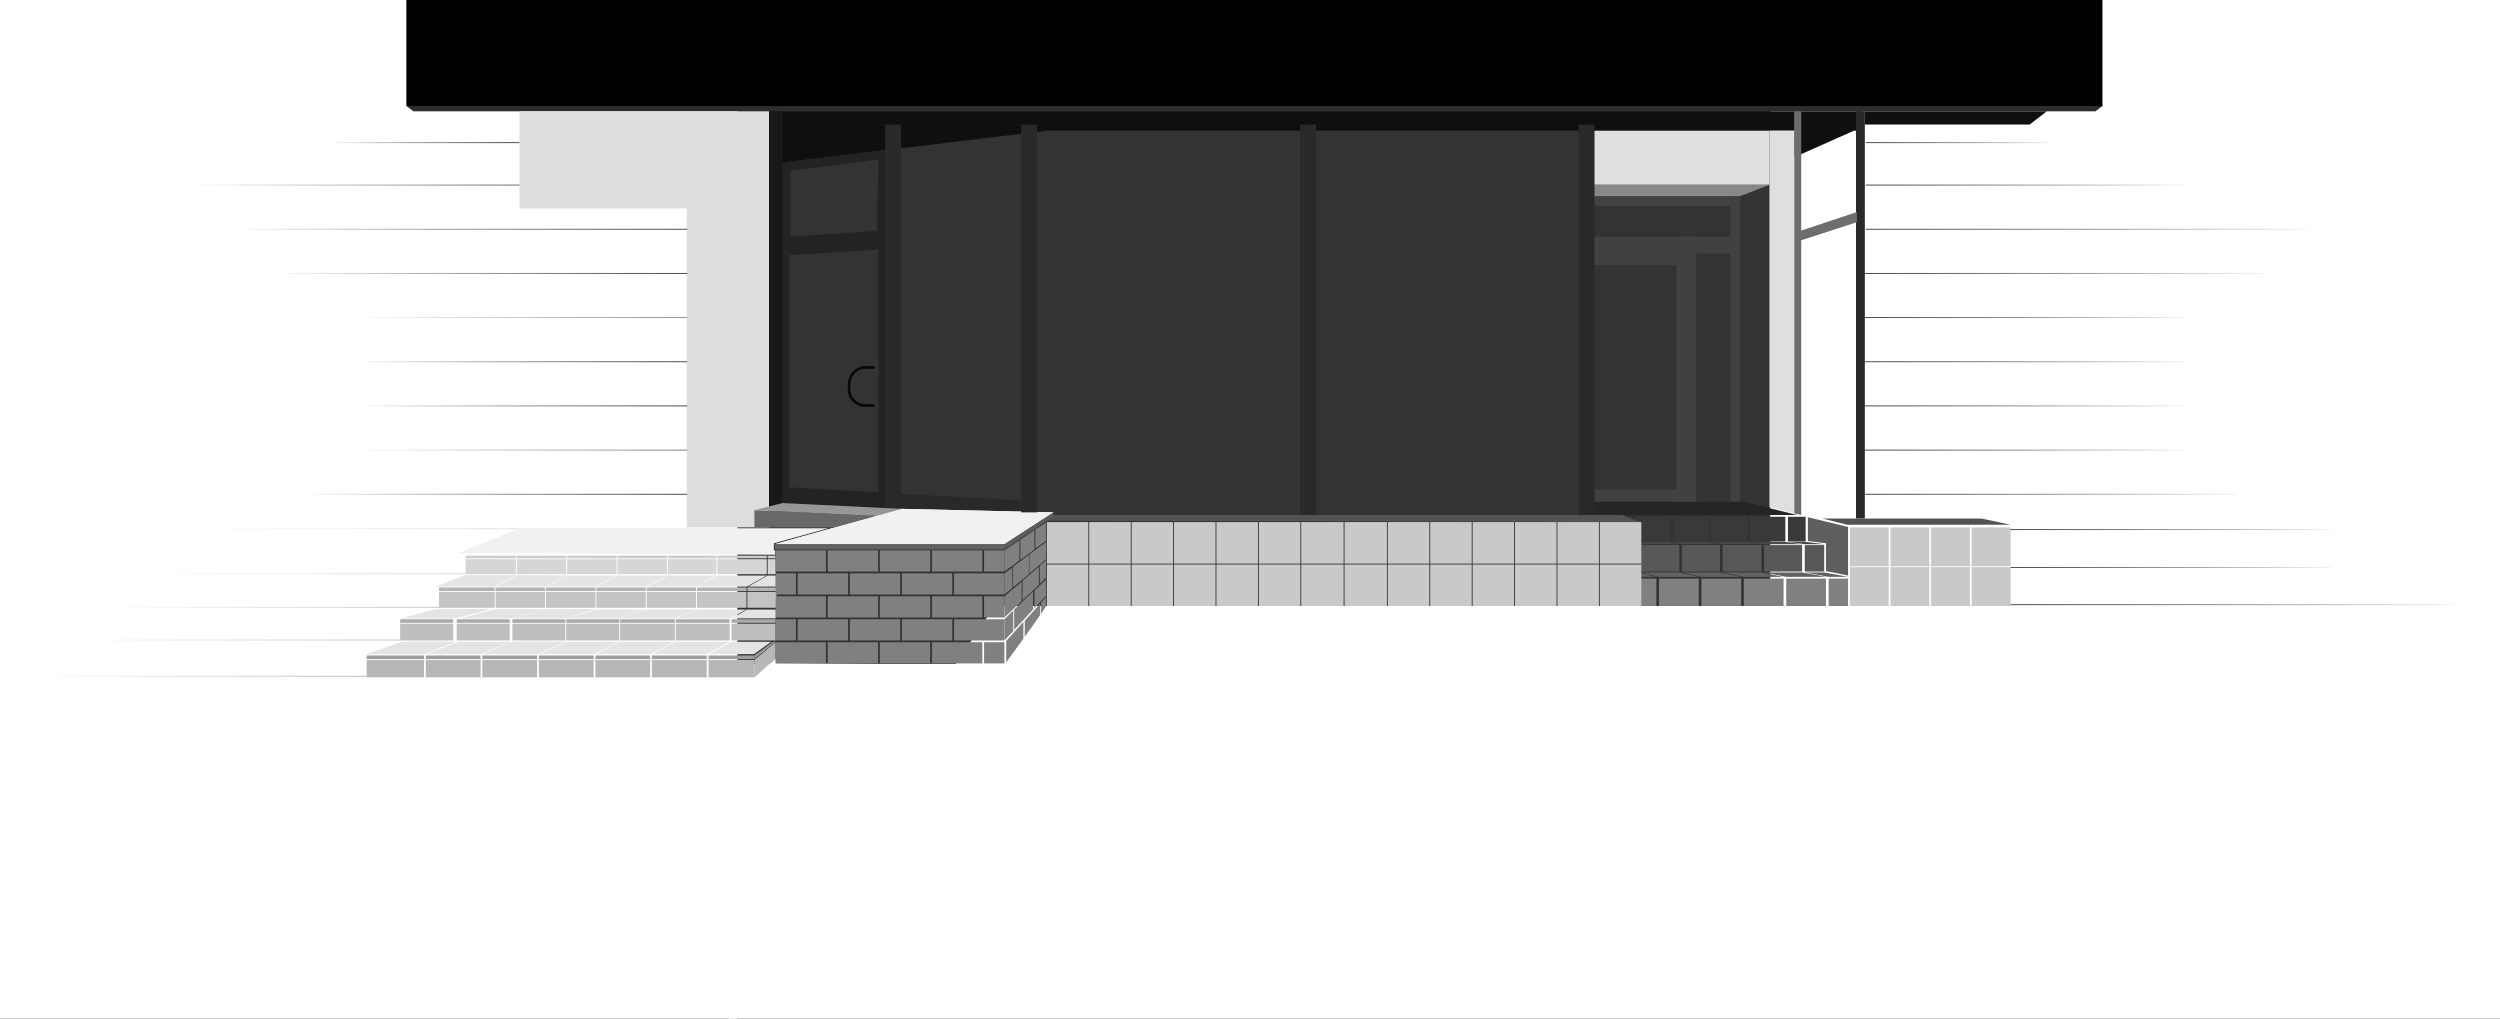 <?xml version="1.0" encoding="UTF-8"?> <svg xmlns="http://www.w3.org/2000/svg" width="2830" height="1153" viewBox="0 0 2830 1153" fill="none"><rect x="0" y="0" width="2830" height="1153" fill="#333333" stroke="none"/> <rect width="834.646" height="1153" fill="white"></rect> <path d="M2003.91 0H2830V1153H825.139V751.5H1081.81L1126.01 686H2003.91V0Z" fill="white"></path> <path d="M460 0H2380V120H460V0Z" fill="black"></path> <path d="M460 120H2380L2372 126H468L460 120Z" fill="#2D2D2D"></path> <path d="M870 126H2109V148H2098.5L2031 178V148H1184.5L870 186V126Z" fill="#0F0F0F"></path> <path d="M1020 141L1020 578L1002 577.211L1002 141L1020 141Z" fill="#292929"></path> <path d="M1164.54 566.832L1007.25 558.323L1006.28 581.521L1163.29 590.014L1164.54 566.832Z" fill="#292929"></path> <path d="M886 126L886 569.5L870 573.5L870 126L886 126Z" fill="#181818"></path> <rect x="1805" y="141" width="444" height="18" transform="rotate(90 1805 141)" fill="#292929"></rect> <rect x="1970" y="222" width="346" height="11" transform="rotate(90 1970 222)" fill="#414141"></rect> <rect x="1920" y="268" width="300" height="22" transform="rotate(90 1920 268)" fill="#414141"></rect> <path d="M1920 268L1959.5 268L1959.5 287L1920 287L1920 300L1805 300L1805 268L1920 268Z" fill="#414141"></path> <rect x="1920" y="554" width="14" height="115" transform="rotate(90 1920 554)" fill="#414141"></rect> <path d="M2111 126L2111 587L2101 587L2101 126L2111 126Z" fill="#292929"></path> <path d="M2039 126L2039 261L2102 240L2102 251.5L2039 272L2039 583L2031 581L2031 126L2039 126Z" fill="#6D6D6D"></path> <rect x="1850" y="585" width="41" height="28" fill="#393939"></rect> <path d="M1805 568H1974L2034.5 583H1805V568Z" fill="#252525"></path> <path d="M1192.5 583H1836L1857 591L1185 589.5L1192.5 583Z" fill="#535353"></path> <rect x="2070" y="655" width="22" height="31" fill="#808080"></rect> <rect x="2043" y="617" width="22" height="30" fill="#585858"></rect> <path d="M2063 587H2243.19L2276 594H2090.91L2063 587Z" fill="#535353"></path> <rect x="2024" y="585" width="20" height="28" fill="#393939"></rect> <path d="M2046.5 585.5L2092 596.5V651.5L2067 646.5V615L2046.5 612.5V585.5Z" fill="#5F5F5F"></path> <rect x="2022" y="655" width="45" height="31" fill="#808080"></rect> <path d="M1997 648H2040L2067 653H2022L1997 648Z" fill="#636262"></path> <path d="M1981 613.5H2021L2040 616H1997L1981 613.5Z" fill="#484848"></path> <path d="M2043 648H2065L2092 653H2070L2043 648Z" fill="#636262"></path> <path d="M2024 613.5H2044L2065 616H2043L2024 613.5Z" fill="#484848"></path> <path d="M1950 648H1994L2018.5 653H1974L1950 648Z" fill="#636262"></path> <path d="M1904 648H1947L1971 653H1926L1904 648Z" fill="#636262"></path> <path d="M1857 648H1901L1923 653H1878L1857 648Z" fill="#636262"></path> <path d="M1857 648.726L1875.5 653H1857V648.726Z" fill="#636262"></path> <path d="M1937 613.5H1978L1994 616H1950L1937 613.5Z" fill="#484848"></path> <path d="M1894 613.5H1934L1944 616H1904L1894 613.5Z" fill="#484848"></path> <path d="M1857 613.5H1891L1901 616H1857V613.5Z" fill="#484848"></path> <rect x="1997" y="617" width="43" height="30" fill="#585858"></rect> <rect x="1981" y="585" width="40" height="28" fill="#393939"></rect> <rect x="1974" y="655" width="45" height="31" fill="#808080"></rect> <rect x="1950" y="617" width="44" height="30" fill="#585858"></rect> <rect x="1937" y="585" width="41" height="28" fill="#393939"></rect> <rect x="1926" y="655" width="45" height="31" fill="#808080"></rect> <rect x="1904" y="617" width="43" height="30" fill="#585858"></rect> <rect x="1894" y="585" width="40" height="28" fill="#393939"></rect> <rect x="1878" y="655" width="45" height="31" fill="#808080"></rect> <rect x="1857" y="617" width="44" height="30" fill="#585858"></rect> <rect x="1857" y="655" width="18" height="31" fill="#808080"></rect> <rect x="1185" y="591" width="47" height="47" fill="#C9C9C9"></rect> <rect x="1185" y="639" width="47" height="47" fill="#C9C9C9"></rect> <rect x="1571" y="591" width="47" height="47" fill="#C9C9C9"></rect> <rect x="1571" y="639" width="47" height="47" fill="#C9C9C9"></rect> <rect x="1377" y="591" width="47" height="47" fill="#C9C9C9"></rect> <rect x="1377" y="639" width="47" height="47" fill="#C9C9C9"></rect> <rect x="1763" y="591" width="47" height="47" fill="#C9C9C9"></rect> <rect x="1763" y="639" width="47" height="47" fill="#C9C9C9"></rect> <rect x="1281" y="591" width="47" height="47" fill="#C9C9C9"></rect> <rect x="1281" y="639" width="47" height="47" fill="#C9C9C9"></rect> <rect x="1667" y="591" width="47" height="47" fill="#C9C9C9"></rect> <rect x="1667" y="639" width="47" height="47" fill="#C9C9C9"></rect> <rect x="1473" y="591" width="48" height="47" fill="#C9C9C9"></rect> <rect x="1473" y="639" width="48" height="47" fill="#C9C9C9"></rect> <rect x="1233" y="591" width="47" height="47" fill="#C9C9C9"></rect> <rect x="1233" y="639" width="47" height="47" fill="#C9C9C9"></rect> <rect x="1619" y="591" width="47" height="47" fill="#C9C9C9"></rect> <rect x="1619" y="639" width="47" height="47" fill="#C9C9C9"></rect> <rect x="1425" y="591" width="47" height="47" fill="#C9C9C9"></rect> <rect x="1425" y="639" width="47" height="47" fill="#C9C9C9"></rect> <rect x="1811" y="591" width="47" height="47" fill="#C9C9C9"></rect> <rect x="2094" y="597" width="44" height="44" fill="#C9C9C9"></rect> <rect x="2186" y="597" width="44" height="44" fill="#C9C9C9"></rect> <rect x="2140" y="597" width="44" height="44" fill="#C9C9C9"></rect> <rect x="2232" y="597" width="44" height="44" fill="#C9C9C9"></rect> <rect x="2094" y="642" width="44" height="44" fill="#C9C9C9"></rect> <rect x="2186" y="642" width="44" height="44" fill="#C9C9C9"></rect> <rect x="2140" y="642" width="44" height="44" fill="#C9C9C9"></rect> <rect x="2232" y="642" width="44" height="44" fill="#C9C9C9"></rect> <rect x="1811" y="639" width="47" height="47" fill="#C9C9C9"></rect> <rect x="1329" y="591" width="47" height="47" fill="#C9C9C9"></rect> <rect x="1329" y="639" width="47" height="47" fill="#C9C9C9"></rect> <rect x="1715" y="591" width="47" height="47" fill="#C9C9C9"></rect> <rect x="1715" y="639" width="47" height="47" fill="#C9C9C9"></rect> <rect x="1522" y="591" width="48" height="47" fill="#C9C9C9"></rect> <rect x="1522" y="639" width="48" height="47" fill="#C9C9C9"></rect> <path fill-rule="evenodd" clip-rule="evenodd" d="M1002 169.5L886 184V271.5L1002 265V169.5ZM994 180.5L895 193.5V267.933L993 261.236L994 180.5Z" fill="#222324"></path> <path fill-rule="evenodd" clip-rule="evenodd" d="M1002 264L886 271.116V569.432L1002 576V264ZM994.516 282.611L893.484 288.877V551.605L994.516 557.389V282.611Z" fill="#222324"></path> <rect x="802" y="747" width="52" height="20" fill="#B7B7B7"></rect> <path d="M854 747L878 727V745.5L854 767V747Z" fill="#B7B7B7"></path> <rect x="828" y="706" width="50" height="19" fill="#BEBEBE"></rect> <rect x="846" y="670" width="33" height="18" fill="#C3C3C3"></rect> <rect x="869" y="633" width="9" height="17" fill="#D6D6D6"></rect> <rect x="738" y="747" width="62" height="20" fill="#B7B7B7"></rect> <rect x="765" y="706" width="61" height="19" fill="#BEBEBE"></rect> <rect x="789" y="670" width="56" height="18" fill="#C4C4C4"></rect> <rect x="812" y="633" width="56" height="17" fill="#D6D6D6"></rect> <rect x="674" y="747" width="62" height="20" fill="#B7B7B7"></rect> <rect x="702" y="706" width="62" height="19" fill="#BEBEBE"></rect> <rect x="732" y="670" width="56" height="18" fill="#C4C4C4"></rect> <rect x="756" y="633" width="55" height="17" fill="#D6D6D6"></rect> <rect x="610" y="747" width="62" height="20" fill="#B7B7B7"></rect> <path d="M482 747H544V767H482V747Z" fill="#B7B7B7"></path> <path d="M415 747H480V767H415V747Z" fill="#B7B7B7"></path> <rect x="641" y="706" width="60" height="19" fill="#BEBEBE"></rect> <path d="M517 706H577V725H517V706Z" fill="#BEBEBE"></path> <path d="M453 706H513V725H453V706Z" fill="#BEBEBE"></path> <rect x="675" y="670" width="56" height="18" fill="#C4C4C4"></rect> <rect x="618" y="670" width="56" height="18" fill="#C4C4C4"></rect> <rect x="561" y="670" width="56" height="18" fill="#C4C4C4"></rect> <rect x="497" y="670" width="63" height="18" fill="#C4C4C4"></rect> <rect x="699" y="633" width="56" height="17" fill="#D6D6D6"></rect> <rect x="546" y="747" width="62" height="20" fill="#B7B7B7"></rect> <rect x="580" y="706" width="60" height="19" fill="#BEBEBE"></rect> <rect x="642" y="633" width="56" height="17" fill="#D6D6D6"></rect> <rect x="585" y="633" width="56" height="17" fill="#D6D6D6"></rect> <rect x="527" y="633" width="57" height="17" fill="#D6D6D6"></rect> <rect x="802" y="742" width="52" height="4" fill="#9D9D9D"></rect> <path d="M854 742L875 726.5H878L854 746V742Z" fill="#9D9D9D"></path> <rect x="828" y="701" width="50" height="4" fill="#AAAAAA"></rect> <rect x="846" y="665" width="33" height="4" fill="#B4B4B4"></rect> <rect x="869" y="629" width="9" height="3" fill="#CCCCCC"></rect> <rect x="738" y="742" width="62" height="4" fill="#9D9D9D"></rect> <rect x="765" y="701" width="61" height="4" fill="#AAAAAA"></rect> <rect x="789" y="665" width="56" height="4" fill="#B4B4B4"></rect> <path d="M1020 576L1192.5 580L1137 616H877L1020 576Z" fill="#F1F1F1"></path> <path d="M588 598H937.5L876 615V623H877.5V628L519 626L588 598Z" fill="#F1F1F1"></path> <path d="M1020 576L1192.5 580L1137 616H877L1020 576Z" fill="#F1F1F1"></path> <rect x="812" y="629" width="56" height="3" fill="#CCCCCC"></rect> <rect x="674" y="742" width="62" height="4" fill="#9D9D9D"></rect> <rect x="702" y="701" width="62" height="4" fill="#AAAAAA"></rect> <rect x="732" y="665" width="56" height="4" fill="#B4B4B4"></rect> <rect x="756" y="629" width="55" height="3" fill="#CCCCCC"></rect> <rect x="610" y="742" width="62" height="4" fill="#9D9D9D"></rect> <path d="M482 742H544V746H482V742Z" fill="#9D9D9D"></path> <path d="M415 742H480V746H415V742Z" fill="#9D9D9D"></path> <rect x="641" y="701" width="60" height="4" fill="#AAAAAA"></rect> <path d="M517 701H577V705H517V701Z" fill="#AAAAAA"></path> <rect x="453" y="701" width="60" height="4" fill="#AAAAAA"></rect> <rect x="675" y="665" width="56" height="4" fill="#B4B4B4"></rect> <rect x="618" y="665" width="56" height="4" fill="#B4B4B4"></rect> <rect x="561" y="665" width="56" height="4" fill="#B4B4B4"></rect> <rect x="497" y="665" width="63" height="4" fill="#B4B4B4"></rect> <rect x="699" y="629" width="56" height="3" fill="#CCCCCC"></rect> <rect x="546" y="742" width="62" height="4" fill="#9D9D9D"></rect> <rect x="580" y="701" width="60" height="4" fill="#AAAAAA"></rect> <rect x="642" y="629" width="56" height="3" fill="#CCCCCC"></rect> <rect x="585" y="629" width="56" height="3" fill="#CCCCCC"></rect> <rect x="527" y="629" width="57" height="3" fill="#CCCCCC"></rect> <rect x="877" y="616" width="260" height="6" fill="#636363"></rect> <path d="M1137 616L1192.5 580V584.5L1137 622V616Z" fill="#615C5C"></path> <rect x="878" y="727" width="57" height="24" fill="#808080"></rect> <rect x="878" y="675" width="57" height="24" fill="#808080"></rect> <rect x="878" y="623" width="57" height="24" fill="#808080"></rect> <rect x="903" y="701" width="57" height="24" fill="#808080"></rect> <rect x="903" y="649" width="57" height="24" fill="#808080"></rect> <rect x="937" y="727" width="57" height="24" fill="#808080"></rect> <rect x="937" y="675" width="57" height="24" fill="#808080"></rect> <rect x="937" y="623" width="57" height="24" fill="#808080"></rect> <rect x="962" y="701" width="57" height="24" fill="#808080"></rect> <rect x="962" y="649" width="57" height="24" fill="#808080"></rect> <rect x="996" y="727" width="57" height="24" fill="#808080"></rect> <rect x="996" y="675" width="57" height="24" fill="#808080"></rect> <rect x="996" y="623" width="57" height="24" fill="#808080"></rect> <rect x="1021" y="701" width="57" height="24" fill="#808080"></rect> <rect x="1021" y="649" width="57" height="24" fill="#808080"></rect> <rect x="1055" y="727" width="57" height="24" fill="#808080"></rect> <rect x="1055" y="675" width="57" height="24" fill="#808080"></rect> <rect x="1055" y="623" width="57" height="24" fill="#808080"></rect> <rect x="1080" y="701" width="57" height="24" fill="#808080"></rect> <path d="M1178.5 682L1184 676V686.5L1178.5 695V682Z" fill="#808080"></path> <path d="M1137 623L1154 611.5V634.5L1137 647V623Z" fill="#808080"></path> <path d="M1155 611.014L1171 600V622.028L1155 634V611.014Z" fill="#808080"></path> <path d="M1172 599.366L1184 591.5V612.5L1172 621V599.366Z" fill="#808080"></path> <path d="M1137 649L1146 642.5V665.5L1137 673V649Z" fill="#808080"></path> <path d="M1137 675L1156.5 658.5V680.5L1137 699V675Z" fill="#808080"></path> <path d="M1157.5 657.5L1176 641.5V662.099L1157.5 679.5V657.5Z" fill="#808080"></path> <path d="M1148 690L1169.5 669.401V690L1148 713V690Z" fill="#808080"></path> <path d="M1139 725.599L1158.5 703.901V723L1139 750V725.599Z" fill="#808080"></path> <path d="M1160 702.698L1177.5 683.401V696.248L1160 721V702.698Z" fill="#808080"></path> <path d="M1171 668.5L1184 656V674.5L1171 688.5V668.5Z" fill="#808080"></path> <path d="M1177 640.5L1184 634.225V654L1177 660.999V640.5Z" fill="#808080"></path> <path d="M1137 701L1147 691V714.5L1137 725V701Z" fill="#808080"></path> <rect x="1080" y="649" width="57" height="24" fill="#808080"></rect> <rect x="1114" y="727" width="23" height="24" fill="#808080"></rect> <rect x="1114" y="675" width="23" height="24" fill="#808080"></rect> <rect x="1114" y="623" width="23" height="24" fill="#808080"></rect> <rect x="878" y="701" width="23" height="24" fill="#808080"></rect> <rect x="878" y="649" width="23" height="24" fill="#808080"></rect> <path d="M828 726.5H873L853.5 740.5H802.5L828 726.5Z" fill="#E4E4E4"></path> <path d="M765 726.5H826L800 740.5H738.5L765 726.5Z" fill="#E4E4E4"></path> <path d="M702 726.5H764L736 740.5H674.5L702 726.5Z" fill="#E4E4E4"></path> <path d="M641 726.5H701L672 740.5H610.5L641 726.5Z" fill="#E4E4E4"></path> <path d="M580 726.5H640L608 740.5H546.5L580 726.5Z" fill="#E4E4E4"></path> <path d="M519 726.5H579L544 740.5H482.5L519 726.5Z" fill="#E4E4E4"></path> <path d="M561 689.5H617L579 700H520.5L561 689.5Z" fill="#E4E4E4"></path> <path d="M618 689.5H673.5L640 700H580L618 689.5Z" fill="#E4E4E4"></path> <path d="M675 690H731L701 700H641L675 690Z" fill="#E4E4E4"></path> <path d="M732 690H788L764 700H702L732 690Z" fill="#E4E4E4"></path> <path d="M789 690H845L826 700H766L789 690Z" fill="#E4E4E4"></path> <path d="M846 690H878V700H828L846 690Z" fill="#E4E4E4"></path> <path d="M585 651L641 651.5L617 664H561.5L585 651Z" fill="#E4E4E4"></path> <path d="M642 651.5H698L674 664H618.5L642 651.5Z" fill="#E4E4E4"></path> <path d="M699 651.5H755L731 664H675.5L699 651.5Z" fill="#E4E4E4"></path> <path d="M756 651.5H811L789 664H732.5L756 651.5Z" fill="#E4E4E4"></path> <path d="M812 651.5H868L845.5 664H790L812 651.5Z" fill="#E4E4E4"></path> <path d="M869 651.5H878V664H847L869 651.5Z" fill="#E4E4E4"></path> <path d="M526 651H584L560 664H493.5L526 651Z" fill="#E4E4E4"></path> <path d="M455.5 726.5H515.5L480 740.5H415L455.5 726.5Z" fill="#E4E4E4"></path> <path d="M493.5 689.5H556.5L516 700L453.5 700L493.5 689.5Z" fill="#E4E4E4"></path> <path d="M455.5 726.5H515.5L480 740.5H415L455.5 726.5Z" fill="#E4E4E4"></path> <path d="M580 726.5H640L608 740.5H546.5L580 726.5Z" fill="#E4E4E4"></path> <path d="M588 126H870.5V584V597H831H649.5H777.5V236H588V126Z" fill="#DDDDDD"></path> <path d="M415 767H854L878 745.5V751L1137.5 752.5L1185.5 687H2276L2807.5 1028H45.5L415 767Z" fill="white"></path> <rect x="1805" y="222" width="154" height="11" fill="#414141"></rect> <path d="M2003.5 209H1805V222H1970L2003.5 209Z" fill="#888888"></path> <path d="M2003 148H2031V581L2003 574V148Z" fill="#DFDFDF"></path> <path d="M1805 148H2003V209H1805V148Z" fill="#DFDFDF"></path> <rect x="379" y="161" width="209" height="1" fill="url(#paint0_linear_10_2009)"></rect> <rect x="225" y="209" width="363" height="1" fill="url(#paint1_linear_10_2009)"></rect> <rect x="278" y="259" width="500" height="1" fill="url(#paint2_linear_10_2009)"></rect> <rect x="328" y="309" width="450" height="1" fill="url(#paint3_linear_10_2009)"></rect> <rect x="415" y="359" width="363" height="1" fill="url(#paint4_linear_10_2009)"></rect> <rect x="415" y="409" width="363" height="1" fill="url(#paint5_linear_10_2009)"></rect> <rect x="415" y="459" width="363" height="1" fill="url(#paint6_linear_10_2009)"></rect> <rect x="415" y="509" width="363" height="1" fill="url(#paint7_linear_10_2009)"></rect> <rect x="358" y="559" width="420" height="1" fill="url(#paint8_linear_10_2009)"></rect> <path d="M224 598H588L585.5 599H224V598Z" fill="url(#paint9_linear_10_2009)"></path> <rect x="164" y="649" width="363" height="1" fill="url(#paint10_linear_10_2009)"></rect> <rect x="134" y="687" width="363" height="1" fill="url(#paint11_linear_10_2009)"></rect> <rect x="90" y="724" width="363" height="1" fill="url(#paint12_linear_10_2009)"></rect> <rect x="52" y="765" width="363" height="1" fill="url(#paint13_linear_10_2009)"></rect> <rect width="209" height="1" transform="matrix(-1 0 0 1 2321 161)" fill="url(#paint14_linear_10_2009)"></rect> <rect width="363" height="1" transform="matrix(-1 0 0 1 2475 209)" fill="url(#paint15_linear_10_2009)"></rect> <rect width="500" height="1" transform="matrix(-1 0 0 1 2612 259)" fill="url(#paint16_linear_10_2009)"></rect> <rect width="450" height="1" transform="matrix(-1 0 0 1 2561 309)" fill="url(#paint17_linear_10_2009)"></rect> <rect width="363" height="1" transform="matrix(-1 0 0 1 2474 359)" fill="url(#paint18_linear_10_2009)"></rect> <rect width="363" height="1" transform="matrix(-1 0 0 1 2474 409)" fill="url(#paint19_linear_10_2009)"></rect> <rect width="363" height="1" transform="matrix(-1 0 0 1 2474 459)" fill="url(#paint20_linear_10_2009)"></rect> <rect width="363" height="1" transform="matrix(-1 0 0 1 2474 509)" fill="url(#paint21_linear_10_2009)"></rect> <rect width="420" height="1" transform="matrix(-1 0 0 1 2531 559)" fill="url(#paint22_linear_10_2009)"></rect> <rect width="363" height="1" transform="matrix(-1 0 0 1 2639 599)" fill="url(#paint23_linear_10_2009)"></rect> <rect width="363" height="1" transform="matrix(-1 0 0 1 2639 642)" fill="url(#paint24_linear_10_2009)"></rect> <rect width="500" height="1" transform="matrix(-1 0 0 1 2776 684)" fill="url(#paint25_linear_10_2009)"></rect> <path d="M2111 126H2317L2297.5 141H2111V126Z" fill="#0F0F0F"></path> <path d="M1147 641.5L1164.5 628.5V650L1147 664.5V641.5Z" fill="#808080"></path> <path d="M1147 641.5L1164.5 628.5V650L1147 664.5V641.5Z" fill="#808080"></path> <path d="M1165.5 627.5L1184 614V633L1165.5 649V627.5Z" fill="#808080"></path> <path d="M1165.5 627.5L1184 614V633L1165.5 649V627.5Z" fill="#808080"></path> <path d="M854 577.5L991.5 584L944 597H854V577.5Z" fill="#686868"></path> <path d="M886 569.5L1020.5 576L991.5 584L854 577.5L886 569.5Z" fill="#979797"></path> <rect x="1490" y="141" width="442" height="18" transform="rotate(90 1490 141)" fill="#292929"></rect> <rect x="1174" y="141" width="439" height="18" transform="rotate(90 1174 141)" fill="#292929"></rect> <path d="M990 416C984.027 416 982.443 416 976.47 416C976.47 416 964.549 418.177 961.608 431.241C961.608 431.241 959.41 442.671 963.373 449.747C967.335 456.823 976.47 459 976.47 459H990" stroke="#030907" stroke-width="3"></path> <defs> <linearGradient id="paint0_linear_10_2009" x1="588" y1="161" x2="368" y2="161" gradientUnits="userSpaceOnUse"> <stop stop-color="#303030"></stop> <stop offset="1" stop-opacity="0"></stop> </linearGradient> <linearGradient id="paint1_linear_10_2009" x1="588" y1="209" x2="205.895" y2="208.999" gradientUnits="userSpaceOnUse"> <stop stop-color="#5A5A5A"></stop> <stop offset="1" stop-color="white"></stop> </linearGradient> <linearGradient id="paint2_linear_10_2009" x1="778" y1="259" x2="251.684" y2="258.998" gradientUnits="userSpaceOnUse"> <stop stop-color="#343434"></stop> <stop offset="1" stop-opacity="0"></stop> </linearGradient> <linearGradient id="paint3_linear_10_2009" x1="778" y1="309" x2="304.316" y2="308.998" gradientUnits="userSpaceOnUse"> <stop stop-color="#343434"></stop> <stop offset="1" stop-opacity="0"></stop> </linearGradient> <linearGradient id="paint4_linear_10_2009" x1="778" y1="359" x2="395.895" y2="358.999" gradientUnits="userSpaceOnUse"> <stop stop-color="#858585"></stop> <stop offset="1" stop-color="white"></stop> </linearGradient> <linearGradient id="paint5_linear_10_2009" x1="778" y1="409" x2="395.895" y2="408.999" gradientUnits="userSpaceOnUse"> <stop stop-color="#343434"></stop> <stop offset="1" stop-opacity="0"></stop> </linearGradient> <linearGradient id="paint6_linear_10_2009" x1="778" y1="459" x2="395.895" y2="458.999" gradientUnits="userSpaceOnUse"> <stop stop-color="#343434"></stop> <stop offset="1" stop-opacity="0"></stop> </linearGradient> <linearGradient id="paint7_linear_10_2009" x1="778" y1="509" x2="395.895" y2="508.999" gradientUnits="userSpaceOnUse"> <stop stop-color="#747474"></stop> <stop offset="1" stop-color="white"></stop> </linearGradient> <linearGradient id="paint8_linear_10_2009" x1="778" y1="559" x2="335.895" y2="558.999" gradientUnits="userSpaceOnUse"> <stop stop-color="#343434"></stop> <stop offset="1" stop-opacity="0"></stop> </linearGradient> <linearGradient id="paint9_linear_10_2009" x1="587" y1="598" x2="204.895" y2="597.999" gradientUnits="userSpaceOnUse"> <stop stop-color="#E0E0E0"></stop> <stop offset="1" stop-color="white"></stop> </linearGradient> <linearGradient id="paint10_linear_10_2009" x1="527" y1="649" x2="144.895" y2="648.999" gradientUnits="userSpaceOnUse"> <stop stop-color="#D6D6D6"></stop> <stop offset="1" stop-color="white"></stop> </linearGradient> <linearGradient id="paint11_linear_10_2009" x1="497" y1="687" x2="114.895" y2="686.999" gradientUnits="userSpaceOnUse"> <stop stop-color="#C3C3C3"></stop> <stop offset="1" stop-color="white"></stop> </linearGradient> <linearGradient id="paint12_linear_10_2009" x1="453" y1="724" x2="70.895" y2="723.999" gradientUnits="userSpaceOnUse"> <stop stop-color="#BEBEBE"></stop> <stop offset="1" stop-color="white"></stop> </linearGradient> <linearGradient id="paint13_linear_10_2009" x1="415" y1="765" x2="32.895" y2="764.999" gradientUnits="userSpaceOnUse"> <stop stop-color="#B7B7B7"></stop> <stop offset="0.173" stop-color="#C3C3C3"></stop> <stop offset="1" stop-color="white"></stop> </linearGradient> <linearGradient id="paint14_linear_10_2009" x1="209" y1="8.79277e-05" x2="-11" y2="-0" gradientUnits="userSpaceOnUse"> <stop stop-color="#303030"></stop> <stop offset="1" stop-opacity="0"></stop> </linearGradient> <linearGradient id="paint15_linear_10_2009" x1="363" y1="8.79277e-05" x2="-19.105" y2="-0.001" gradientUnits="userSpaceOnUse"> <stop stop-color="#343434"></stop> <stop offset="1" stop-opacity="0"></stop> </linearGradient> <linearGradient id="paint16_linear_10_2009" x1="500" y1="8.79277e-05" x2="-26.316" y2="-0.002" gradientUnits="userSpaceOnUse"> <stop stop-color="#343434"></stop> <stop offset="1" stop-opacity="0"></stop> </linearGradient> <linearGradient id="paint17_linear_10_2009" x1="450" y1="8.79277e-05" x2="-23.684" y2="-0.002" gradientUnits="userSpaceOnUse"> <stop stop-color="#343434"></stop> <stop offset="1" stop-opacity="0"></stop> </linearGradient> <linearGradient id="paint18_linear_10_2009" x1="363" y1="8.79277e-05" x2="-19.105" y2="-0.001" gradientUnits="userSpaceOnUse"> <stop stop-color="#343434"></stop> <stop offset="1" stop-opacity="0"></stop> </linearGradient> <linearGradient id="paint19_linear_10_2009" x1="363" y1="8.79277e-05" x2="-19.105" y2="-0.001" gradientUnits="userSpaceOnUse"> <stop stop-color="#343434"></stop> <stop offset="1" stop-opacity="0"></stop> </linearGradient> <linearGradient id="paint20_linear_10_2009" x1="363" y1="8.79277e-05" x2="-19.105" y2="-0.001" gradientUnits="userSpaceOnUse"> <stop stop-color="#343434"></stop> <stop offset="1" stop-opacity="0"></stop> </linearGradient> <linearGradient id="paint21_linear_10_2009" x1="363" y1="8.79277e-05" x2="-19.105" y2="-0.001" gradientUnits="userSpaceOnUse"> <stop stop-color="#343434"></stop> <stop offset="1" stop-opacity="0"></stop> </linearGradient> <linearGradient id="paint22_linear_10_2009" x1="420" y1="8.79277e-05" x2="-22.105" y2="-0.001" gradientUnits="userSpaceOnUse"> <stop stop-color="#343434"></stop> <stop offset="1" stop-opacity="0"></stop> </linearGradient> <linearGradient id="paint23_linear_10_2009" x1="363" y1="8.79277e-05" x2="-19.105" y2="-0.001" gradientUnits="userSpaceOnUse"> <stop stop-color="#343434"></stop> <stop offset="1" stop-opacity="0"></stop> </linearGradient> <linearGradient id="paint24_linear_10_2009" x1="363" y1="8.79277e-05" x2="-19.105" y2="-0.001" gradientUnits="userSpaceOnUse"> <stop stop-color="#343434"></stop> <stop offset="1" stop-opacity="0"></stop> </linearGradient> <linearGradient id="paint25_linear_10_2009" x1="500" y1="8.79277e-05" x2="-26.316" y2="-0.002" gradientUnits="userSpaceOnUse"> <stop stop-color="#343434"></stop> <stop offset="1" stop-opacity="0"></stop> </linearGradient> </defs> </svg> 